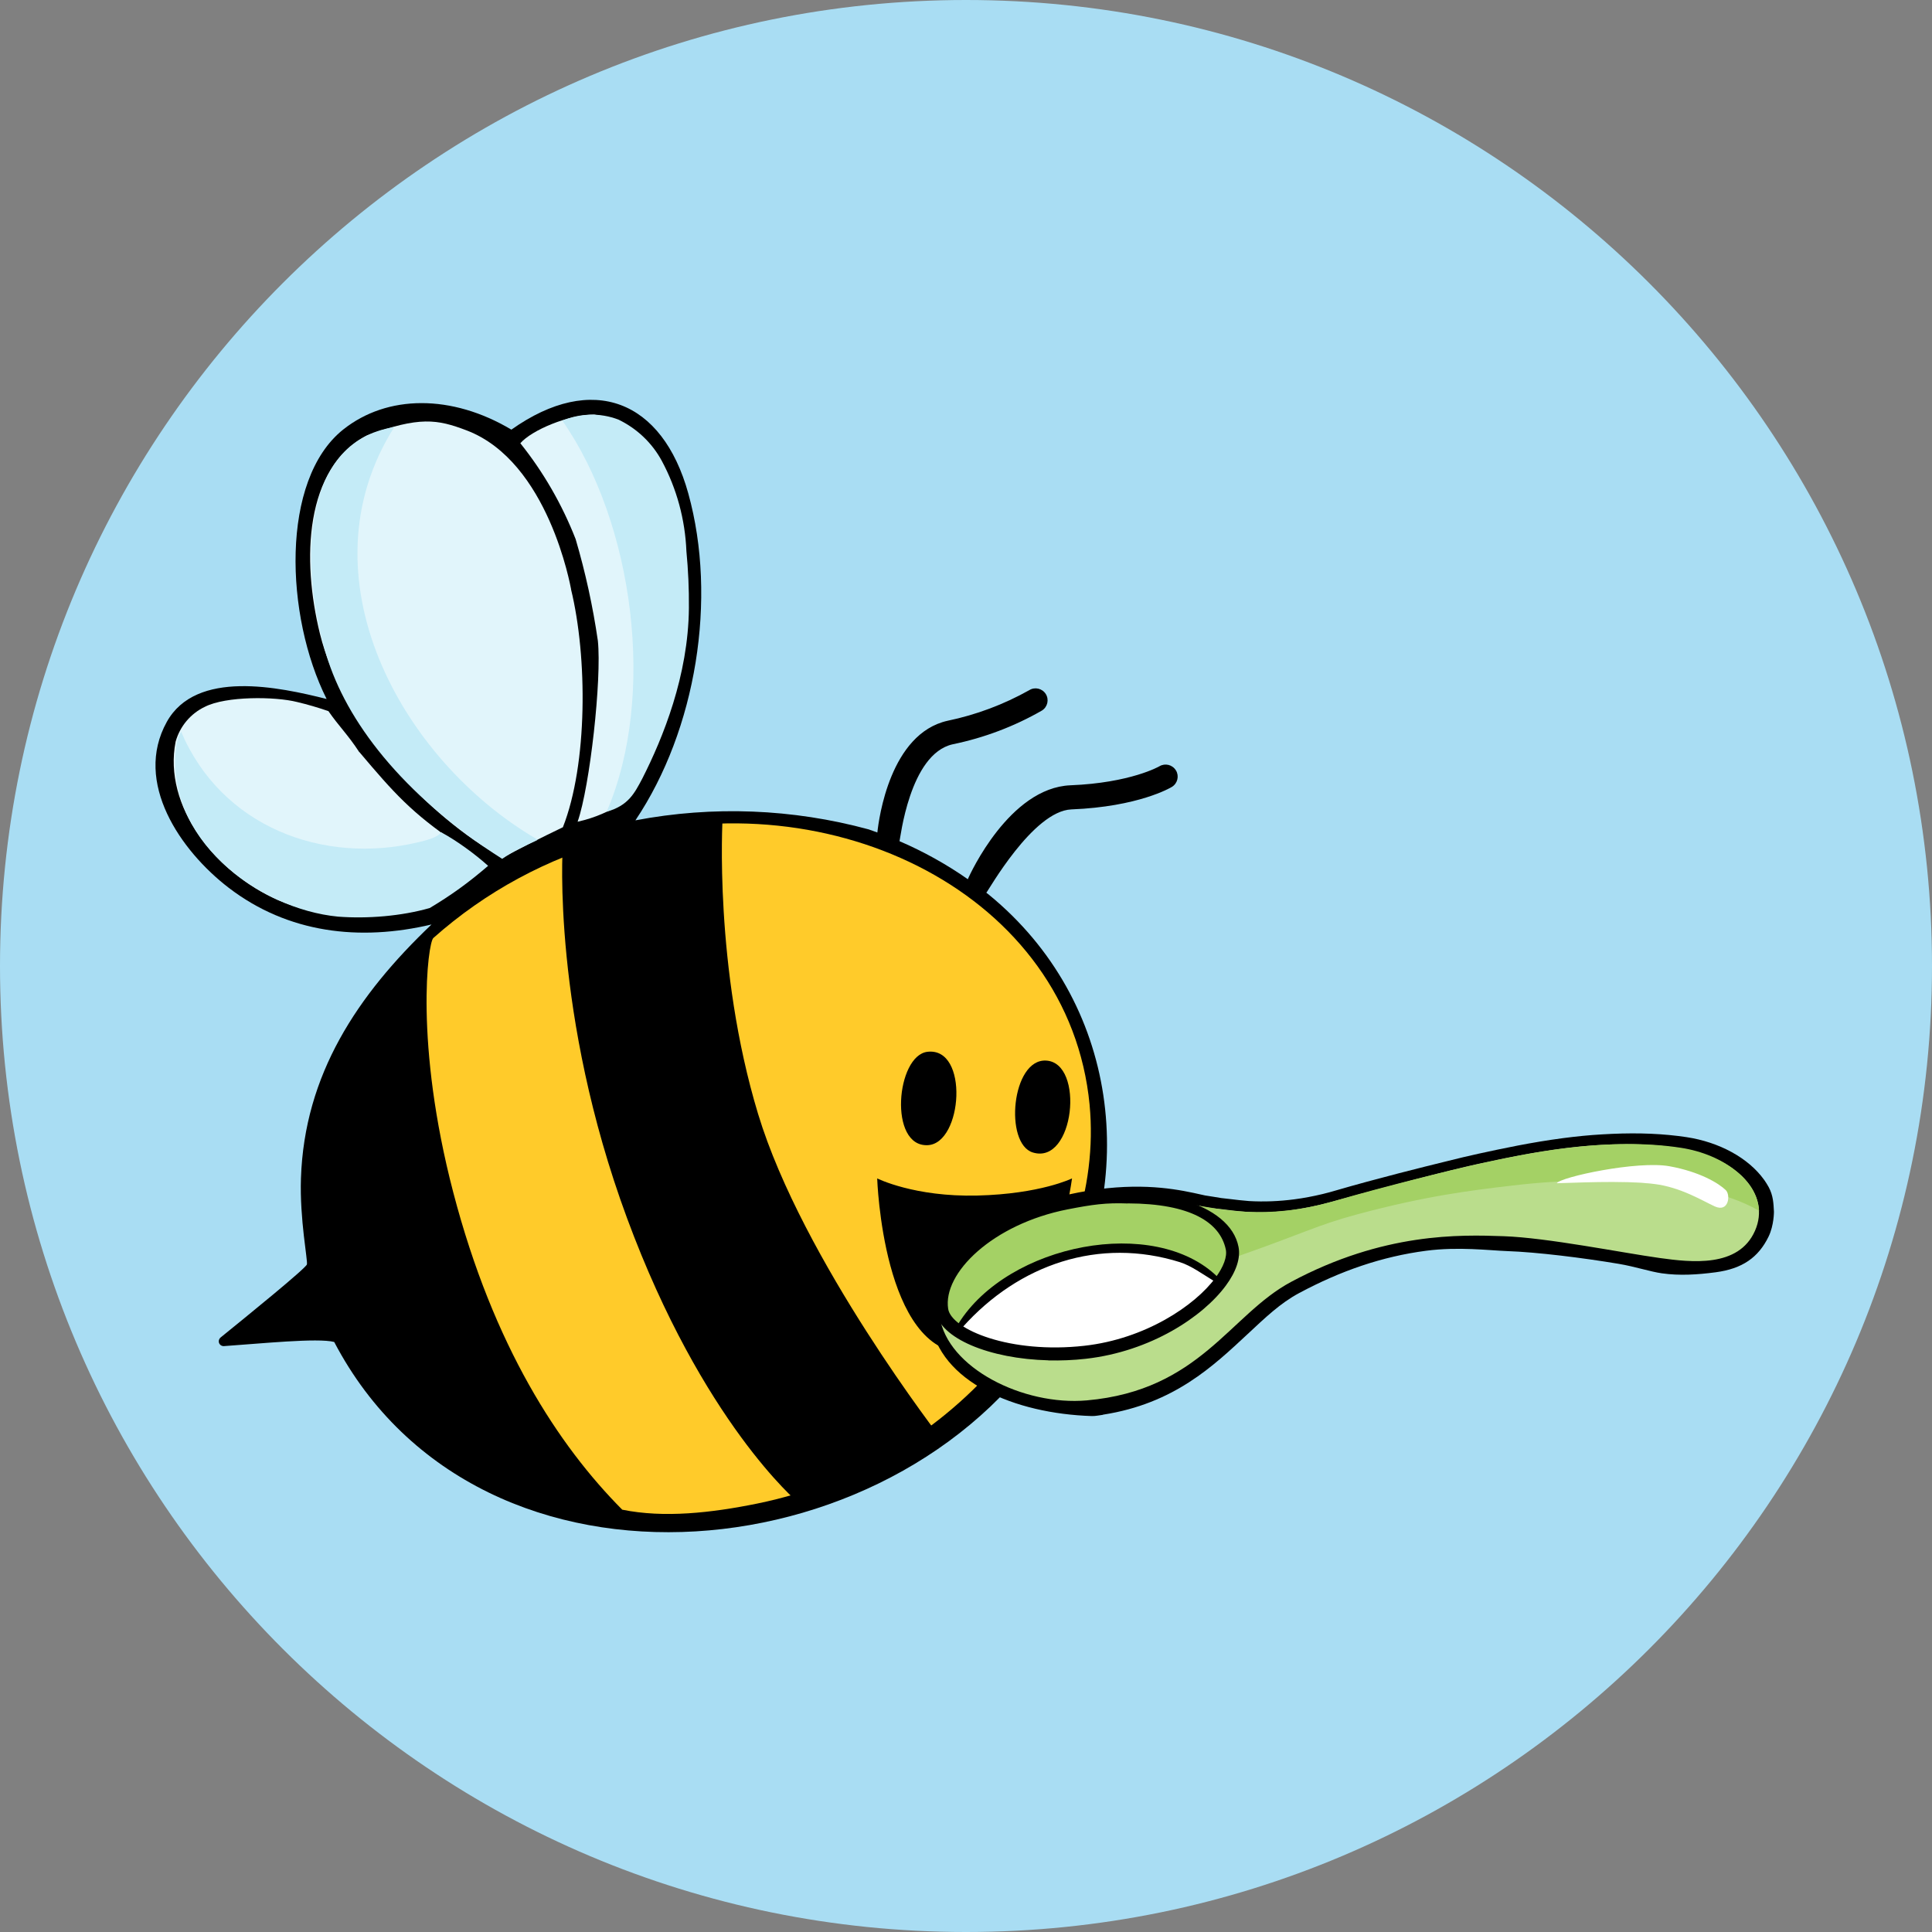 <?xml version="1.0" encoding="UTF-8"?>
<svg xmlns="http://www.w3.org/2000/svg" id="Ebene_1" version="1.1" viewBox="0 0 224.3 224.3">
  <rect x="0" y="0" width="224.3" height="224.3" fill="#808080" stroke="none"/>
  <defs>
    <style>
      .st0 {
        fill: #a4d165;
      }

      .st1 {
        fill: #badd8c;
      }

      .st2 {
        fill: #e1f5fb;
      }

      .st3 {
        fill: #ffcb2a;
      }

      .st4 {
        fill: #fff;
      }

      .st5 {
        fill: #a9ddf3;
      }

      .st6 {
        fill: #c4ebf7;
      }
    </style>
  </defs>
  <path id="Pfad_1694" class="st5" d="M112.15,0C174.09,0,224.3,50.21,224.3,112.15s-50.21,112.15-112.15,112.15S0,174.09,0,112.15h0C0,50.21,50.21,0,112.15,0Z"></path>
  <g>
    <g>
      <path d="M136.52,89.44c-.4-.66-1.25-.87-1.91-.48-.03.02-3.35,1.93-10.33,2.21-7.11.29-11.67,10.36-11.87,10.79-.02.04-.03.08-.04.12-2.49-1.74-5.15-3.22-7.94-4.42.09-.17,1.14-10.13,6.18-11.25,3.64-.75,7.14-2.07,10.36-3.92.65-.41.85-1.27.44-1.92s-1.27-.85-1.92-.44c-2.96,1.66-6.16,2.86-9.48,3.55-6.65,1.48-7.98,11.33-8.15,12.97-.34-.12-.67-.24-1.01-.36-8.83-2.4-18.09-2.76-27.08-1.05,7.06-10.52,9.53-25.73,6.14-37.95-3-10.84-11.13-14.08-20.54-7.41-6.91-4.12-14.41-4.09-19.54,0-7.3,5.84-6.74,21.65-1.91,31.27-5.5-1.38-15.16-3.47-18.56,2.67-3.89,7.02,1.61,14.96,7.18,19.24,6.9,5.29,15.21,6.24,23.56,4.27-8.62,8.2-14.76,17.43-15.16,29.47-.16,4.77.82,9.6.69,10-.16.48-7.03,6.06-10.02,8.48-.14.12-.22.29-.21.48.02.31.29.54.6.52,4.14-.28,10.9-.98,12.8-.48,17.03,32.51,66.85,26.91,84.04-2.34,9.66-16.44,7.01-37.25-8-49.56-.09-.08-.21-.17-.33-.26.19-.14,5.4-9.49,9.88-9.67,7.78-.31,11.5-2.51,11.66-2.61.66-.4.87-1.25.48-1.91h-.01Z"></path>
      <path id="Pfad_1221" class="st2" d="M41.72,87.31c4.06,4.81,6.08,7.06,11.22,10.56-.14.25,2.09,1.33,2.97,2.58-1.59,1.25-5.71,4.43-6.12,4.59-5.68,2.01-11.9,1.82-17.44-.51-7.36-3.2-13.44-10.93-11.96-18.43.5-1.78,1.74-3.26,3.41-4.05,2.44-1.24,8.12-1.2,10.69-.55,1.23.29,2.45.65,3.64,1.06,1.23,1.78,2.26,2.73,3.58,4.76"></path>
      <path id="Pfad_1222" class="st6" d="M21.01,84.9c4.67,11.08,16.49,15.53,27.56,12.88.71-.17,2.29-.54,2.64-1.16,1.83.99,3.91,2.51,5.46,3.9-2.33,2-4.29,3.41-6.78,4.9-3.28.94-7.23,1.26-10.63,1-9.28-.88-20.43-9.13-18.75-20.14.12-.48.29-.94.52-1.38"></path>
      <path id="Pfad_1223" class="st2" d="M66.29,68.4c1.93,7.9,1.94,20.33-.94,27.64-2.38,1.15-5.28,2.58-7,3.56-8.7-4.79-18.59-15.4-21.21-26.04-2.11-8.56-1.8-19.25,5.49-23.02,6.06-2.21,8.11-1.88,11.55-.57,9.52,3.63,12.06,18.18,12.12,18.43"></path>
      <path id="Pfad_1224" class="st6" d="M62.4,97.52c-1.4.64-2.84,1.31-4.1,2.19-11.79-7.53-18.12-16.13-20.39-23.59-2.95-9.66-3.36-24.81,7.86-26.53-10.91,17.25.72,38.58,16.54,47.83"></path>
      <path id="Pfad_1225" class="st2" d="M79.11,76.17c-.58,3.61-1.63,7.14-3.1,10.49-.11.43-3.39,6.71-3.68,6.63-1.74.91-3.08,1.62-5.27,2.11,1.43-4.1,2.81-16.56,2.35-21.01-.58-3.99-1.44-7.93-2.58-11.8-1.57-4.01-3.73-7.77-6.42-11.13,1.3-1.51,5.58-3.33,8.58-3.33,6.62.95,8.91,6.93,9.79,12.27,1.02,6.21,1.05,8.67.32,15.78"></path>
      <path id="Pfad_1228" class="st6" d="M71.79,48.71c2.14,1.03,3.91,2.7,5.04,4.79,1.74,3.23,2.71,6.82,2.86,10.49.21,2.19.31,4.4.29,6.6-.07,7.86-3.01,15.07-5.41,19.8-.9,1.69-1.61,3.14-4.14,3.85,5.81-13.44,3.14-33.55-5.14-45.4,2.07-.88,4.4-.93,6.5-.13"></path>
      <path id="Pfad_1229" class="st3" d="M126.5,128.28c1.85,19.23-13.98,41.27-38.59,46.28-5.31,1.08-10.81,1.7-15.67.71-7.39-7.43-14.96-19-19.62-36.85-4.51-17.26-2.95-28.94-2.31-29.52,6.05-5.38,13.27-9.28,21.08-11.4,25.21-7.15,52.76,6.36,55.11,30.76"></path>
      <path id="Pfad_1230" d="M107.68,122.11c4.84-.56,4.08,10.63.04,10.84-4.59.24-3.68-10.42-.04-10.84"></path>
      <path id="Pfad_1231" d="M121.44,123.13c4.52.23,3.3,12.15-1.53,10.67-3.34-1.02-2.47-10.87,1.53-10.67"></path>
      <path id="Pfad_1232" d="M65.34,98.41s2.72-1.33,9.19-2.46c6.55-1.14,9.36-.89,9.36-.89,0,0-1.03,17.26,4.12,34.26s21.38,37.87,21.38,37.87c0,0-1.76,2.17-7.73,4.64-5.97,2.47-9.02,2.58-9.02,2.58,0,0-11.08-9.28-19.84-32.98s-7.47-43.02-7.47-43.02"></path>
      <path d="M101.84,136.81s4.31,2.17,11.63,1.99,10.99-1.99,10.99-1.99c0,0-2.67,20.28-12.32,20.28s-10.3-20.28-10.3-20.28Z"></path>
    </g>
    <g>
      <path d="M128.03,164.26c-.41.05-.84.15-1.27.14-8.95-.28-17.71-3.96-18.74-11.01-.99-6.76,6.84-13.27,18.22-15.13.43-.07.86-.13,1.27-.19,5.78-.75,9.55.08,12.04.64l.36.08c.26.04.59.09.96.15.27.05.58.1.91.15.28.03.65.07,1.05.12.67.08,1.38.17,2.19.23,1.71.1,3.49.03,5.24-.2,1.08-.14,2.18-.35,3.27-.61l.12-.03c.5-.12.93-.24,1.37-.37,4.79-1.4,10.41-2.79,12.61-3.33,1.6-.4,3.01-.74,4.04-.96,2.76-.6,6.11-1.32,9.84-1.81,1.54-.2,3.05-.35,4.48-.43l1.15-.06c3.17-.14,6.01-.02,8.66.38,3.83.58,7.19,2.43,8.99,4.93l.08.11c.16.23.32.49.47.76.53.99.56,1.89.61,2.86,0,0,.01,1.58-.62,2.88-1.18,2.43-3.05,3.74-6.15,4.15-2.14.28-4.17.41-6.24.12-1.35-.19-3.11-.78-5.01-1.1-4.24-.71-9.49-1.36-12.95-1.48-2.13-.08-5.64-.53-9.41-.04-5.12.67-9.92,2.33-14.74,4.91-2.21,1.18-3.98,2.9-5.98,4.76-3.98,3.7-8.53,8.08-16.79,9.36Z"></path>
      <path class="st0" d="M144.06,147.68c.38,5.41-6.75,10.78-16.14,12.01s-17.57-2.14-18.27-7.52c-.7-5.38,6.57-11.31,16.65-12.42,13.55-1.5,17.39,2.56,17.77,7.94Z"></path>
      <path class="st4" d="M127.7,145.05c-11.91,1.07-15.96,8.95-15.96,8.95,0,0,3.48,4.31,15.4,3.8,8.25-.36,13.01-4.99,15.45-7.81,0,0-5.28-5.8-14.88-4.94Z"></path>
      <path class="st1" d="M194.54,133.23c-8.57-1.23-17.36.7-22.99,1.91-3.44.74-11.09,2.78-16.89,4.37-7.36,2.02-10.99,1.01-13.89.76-2.26-.2-6.57-2.13-14.71-.8-10.86,1.78-17.79,7.72-16.96,13.4.87,5.92,9.7,10.37,17.09,9.71,13.14-1.17,16.59-9.96,23.71-13.76,10.74-5.74,19.59-5.48,24.68-5.3,5.09.18,13.65,1.91,18.1,2.53,3.68.51,9.17,1.15,11.07-3.16,1.84-4.17-1.88-8.59-9.22-9.65ZM127.76,157.28c-11.78,2.07-17.46-1.93-18.05-4.76-.65-3.11,3.46-9.98,14.62-12.28,12.19-2.51,18.4,1.1,18.81,5.51.3,3.22-4.77,9.67-15.38,11.53Z"></path>
      <path class="st0" d="M204.22,140.56c-.18-3.45-4.06-6.54-9.1-7.31-8.21-1.25-17.12.51-22.75,1.73-3.44.74-11.59,2.74-17.36,4.43-8.16,2.39-13.82.84-15.81.58,1.26.65,4.59,2.12,4.62,5.82,7.44-2.6,9.2-3.61,13.72-4.82,7.86-2.11,12.97-2.76,18.03-3.35,6.95-.82,11.06-.57,16.17-.24,3.35.22,8.34.81,12.48,3.16Z"></path>
      <path class="st4" d="M180.74,137.37c.43-.72,9.37-2.65,13.09-1.97,3.51.64,5.69,1.96,6.53,2.77.57.55.36,2.63-1.28,1.89-1.42-.65-3.96-2.23-7-2.6-3.81-.46-9.73-.11-11.33-.09Z"></path>
      <path d="M121.69,157.93c-6.81-.18-12.6-2.54-13.1-5.73-.86-5.47,6.21-11.65,15.15-13.23,10.27-1.82,19.08.73,20.05,5.8.25,1.29-.26,2.84-1.47,4.48-2.66,3.62-8.73,7.65-16.25,8.5-1.48.17-2.95.22-4.37.19ZM130.93,139.72c-2.54-.1-4.13.13-6.96.68-8.73,1.71-14.54,7.41-13.89,11.56h0c.38,2.39,7.19,5.25,15.82,4.28,7.04-.79,12.82-4.64,15.21-7.89.94-1.27,1.38-2.45,1.2-3.3-.67-3.14-4.09-5.32-11.38-5.34Z"></path>
      <path d="M111.27,153.67c5.81-9.3,22.82-12.59,30.11-5.4.03.15-.16.47-.37.5-1.44-.88-2.72-1.82-4.01-2.23-9.37-2.94-18.7.22-25.26,7.56,0,0-.68-.09-.47-.43Z"></path>
    </g>
  </g>
</svg>
